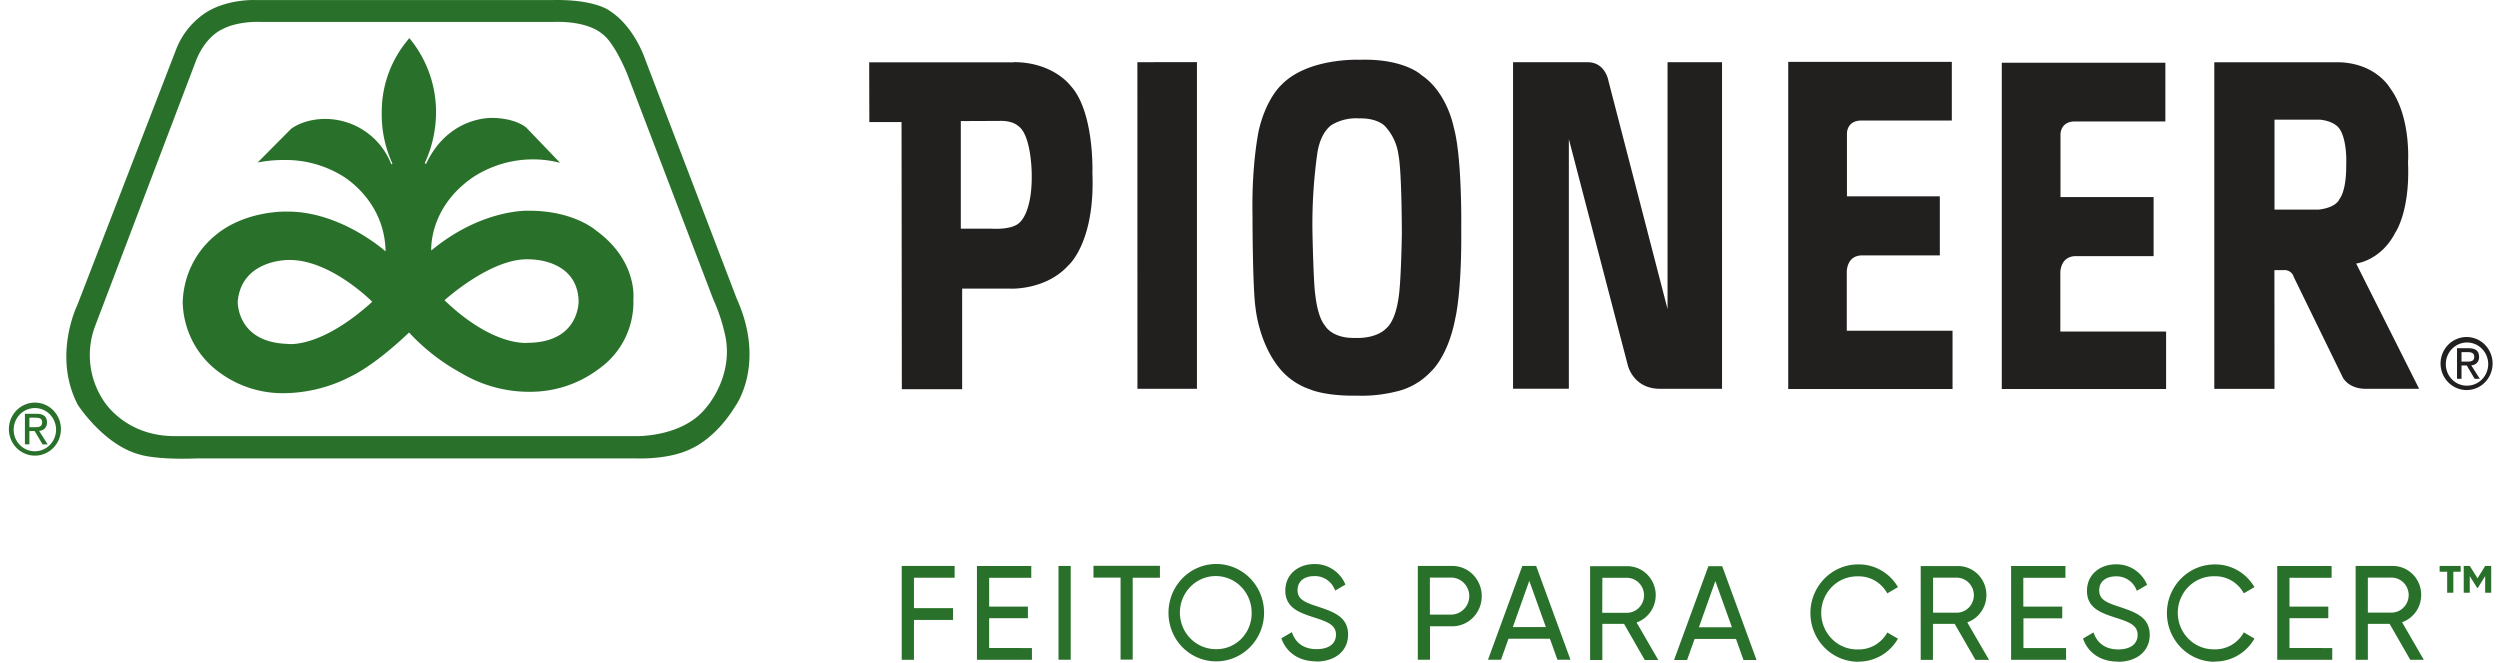 <svg width="166" height="44" fill="none" xmlns="http://www.w3.org/2000/svg"><g clip-path="url('#clip0_7288_1240')"><path d="M132.918 4.167v21.661h10.911v-3.814h-7.023v-3.879s-.042-1.129 1.043-1.129H143v-3.92h-6.183V8.9s0-.862.996-.834h5.967V4.167h-10.862ZM151.027 13.916h2.947c1.183-.142 1.362-.691 1.362-.691.498-.664.451-2.224.451-2.224.066-1.668-.372-2.328-.372-2.328-.33-.665-1.373-.726-1.373-.726h-3.015v5.97Zm0 11.904h-3.998V4.133h8.204c2.538.037 3.473 1.724 3.473 1.724 1.407 1.905 1.187 4.933 1.187 4.933.142 3.262-.846 4.658-.846 4.658-.961 1.869-2.598 2.05-2.598 2.05l4.18 8.317h-3.645c-1.095-.047-1.425-.758-1.425-.758l-3.252-6.663a.64.64 0 0 0-.265-.359.627.627 0 0 0-.431-.096h-.59l.006 7.88ZM63.798 8.04v7.143h2.022s1.333.108 1.851-.38c0 0 .871-.598.836-3.21 0 0 0-2.618-.902-3.232 0 0-.361-.367-1.258-.332l-2.55.01Zm3.507-3.914c2.625 0 3.767 1.552 3.767 1.552 1.612 1.724 1.464 5.818 1.464 5.818.186 4.59-1.586 6.116-1.586 6.116-1.519 1.676-3.86 1.553-3.86 1.553h-3.203v6.676h-4.005l-.019-17.737h-2.139l-.01-3.967h9.591M75.522 4.129l.004 21.686h3.951V4.125l-3.956.004ZM90.21 7.859a3.188 3.188 0 0 0-1.726.399s-.785.398-1.015 1.922c-.243 1.74-.351 3.499-.322 5.258 0 0 .072 3.59.197 4.189 0 0 .125 1.396.635 1.993 0 0 .444.862 2.011.817 0 0 1.382.107 2.116-.692 0 0 .554-.431.765-2.024 0 0 .148-.72.212-4.176 0 0 0-4.208-.229-5.281a3.437 3.437 0 0 0-.882-1.877s-.463-.563-1.762-.526m4.13-2.903c1.761 1.142 2.189 3.5 2.189 3.5.569 2.013.497 6.781.497 6.781.036 4.226-.391 5.877-.391 5.877-.485 2.585-1.623 3.557-1.623 3.557a4.53 4.53 0 0 1-2.365 1.339 9.33 9.33 0 0 1-2.509.26c-2.172.037-3.15-.418-3.15-.418a4.472 4.472 0 0 1-1.834-1.178c-1.533-1.664-1.776-4.153-1.776-4.153-.212-1.317-.212-6.202-.212-6.202-.07-3.463.423-5.693.423-5.693.497-2.103 1.48-2.974 1.48-2.974 1.763-1.848 5.234-1.685 5.234-1.685 2.865-.09 4.04.979 4.04.979M100.466 4.133v21.68h3.706V9.236l3.911 15.006s.349 1.582 2.158 1.575h4.102V4.131h-3.618v16.388L106.806 5.39s-.193-1.258-1.386-1.258h-4.954ZM118.738 4.107v21.721h10.911v-3.866h-7.023v-3.878s-.046-1.123 1.028-1.127h5.151v-3.92h-6.168V8.839s0-.862.996-.834h5.968V4.107h-10.863ZM163.445 24.01v-.63h.412c.212 0 .434.048.434.3 0 .312-.229.33-.485.33h-.361Zm0 .258h.349l.524.886h.343l-.571-.899a.51.51 0 0 0 .379-.164.534.534 0 0 0 .141-.394c0-.398-.235-.575-.708-.575h-.756v2.032h.299v-.886Zm.366 1.631c.34-.006.671-.114.951-.31a1.75 1.75 0 0 0 .623-.795 1.79 1.79 0 0 0-.389-1.907 1.699 1.699 0 0 0-1.877-.374 1.74 1.74 0 0 0-.773.645 1.783 1.783 0 0 0 .222 2.232 1.716 1.716 0 0 0 1.243.51Zm-1.407-1.769a1.45 1.45 0 0 1 .258-.783c.16-.23.383-.406.64-.508a1.383 1.383 0 0 1 1.518.34 1.447 1.447 0 0 1 .285 1.555c-.107.26-.287.48-.518.636-.23.155-.5.238-.776.239a1.375 1.375 0 0 1-1.014-.433 1.427 1.427 0 0 1-.393-1.046Z" fill="#221F1F"/><path d="M35.088 22.762c3.416-.043 3.332-2.78 3.332-2.78-.095-2.83-3.266-2.76-3.266-2.76-2.51-.134-5.638 2.715-5.638 2.715 3.292 3.161 5.572 2.823 5.572 2.823m-10.365-2.718s-2.76-2.8-5.521-2.78c0 0-3.146-.073-3.417 2.748 0 0-.093 2.707 3.281 2.823 0 0 2.147.382 5.657-2.801m4.23-12.699a8.098 8.098 0 0 1-.75 3.502l.084.054C29.808 7.656 32.73 7.83 32.73 7.83c1.563.032 2.219.646 2.219.646l2.24 2.334a7.258 7.258 0 0 0-2.976-.132 7.308 7.308 0 0 0-2.784 1.076c-2.99 2.038-2.793 4.88-2.793 4.88 3.408-2.82 6.52-2.641 6.52-2.641 2.976 0 4.442 1.327 4.442 1.327 2.75 2.004 2.458 4.54 2.458 4.54a5.46 5.46 0 0 1-.547 2.587 5.35 5.35 0 0 1-1.693 2.008 7.545 7.545 0 0 1-4.635 1.56 8.788 8.788 0 0 1-4.571-1.252 13.448 13.448 0 0 1-3.448-2.685c-2.363 2.254-3.837 2.9-3.837 2.9a9.797 9.797 0 0 1-4.485 1.13 7.075 7.075 0 0 1-4.442-1.509 5.849 5.849 0 0 1-1.633-1.988 5.96 5.96 0 0 1-.633-2.511c.018-.85.216-1.686.582-2.45a5.873 5.873 0 0 1 1.533-1.979c2.008-1.723 4.785-1.62 4.785-1.62 3.582-.043 6.57 2.642 6.57 2.642-.06-3.502-2.96-5.07-2.96-5.07a7.219 7.219 0 0 0-3.808-.998 8.452 8.452 0 0 0-1.729.168l2.224-2.24c.99-.71 2.282-.656 2.282-.656a4.714 4.714 0 0 1 4.373 3.017l.074-.052a7.772 7.772 0 0 1-.71-3.429 7.418 7.418 0 0 1 1.835-4.9 7.68 7.68 0 0 1 1.77 4.806M6.29 21.723a5.459 5.459 0 0 0 .519 4.776s1.368 2.471 4.818 2.46h30.428s3.211.156 4.827-1.887c0 0 1.961-2.155 1.215-5.04a11.617 11.617 0 0 0-.736-2.155L41.647 4.915s-.846-2.13-1.711-2.704c0 0-.876-.834-3.222-.754H17.338s-1.513-.093-2.604.5c0 0-1.132.46-1.77 2.206l-6.675 17.56Zm5.447-18.547a5.16 5.16 0 0 1 1.978-2.37C15.157-.08 16.95.004 16.95.004H36.67c2.928-.064 3.863.748 3.863.748 1.616 1.062 2.304 3.179 2.304 3.179l6.073 15.877C50.9 24.212 48.806 27 48.806 27c-1.307 2.127-2.853 2.766-2.853 2.766-1.502.787-3.749.673-3.749.673H13.092c-2.75.105-3.78-.248-3.78-.248-2.399-.61-4.137-3.297-4.137-3.297-1.71-3.256-.04-6.641-.04-6.641l6.601-17.078ZM1.952 28.365v-.63h.423c.212 0 .423.046.423.298 0 .312-.228.332-.484.332h-.362Zm0 .258h.35l.524.884h.34l-.569-.899a.51.51 0 0 0 .378-.163.529.529 0 0 0 .143-.393c0-.4-.235-.577-.709-.577h-.755v2.03h.298v-.882Zm.366 1.631c.458 0 .898-.185 1.222-.515.324-.33.506-.778.506-1.245 0-.467-.182-.915-.506-1.245a1.713 1.713 0 0 0-1.222-.516c-.458 0-.898.186-1.222.516-.324.33-.506.778-.506 1.245 0 .467.182.915.506 1.245.324.33.764.515 1.222.515ZM.91 28.485a1.45 1.45 0 0 1 .258-.784c.16-.23.383-.406.64-.508a1.383 1.383 0 0 1 1.518.338 1.458 1.458 0 0 1 .287 1.555c-.108.26-.288.48-.518.637a1.389 1.389 0 0 1-1.327.13 1.427 1.427 0 0 1-.858-1.368ZM165.015 37.579l-.506.819-.516-.82h-.402v1.78h.402v-1.103l.491.785h.042l.489-.785v1.104h.402v-1.78h-.402Zm-1.625 0h-1.398v.383h.499v1.397h.411v-1.397h.488v-.383Zm-6.164.773h1.635c.291.018.563.149.763.364a1.177 1.177 0 0 1 0 1.595c-.2.216-.472.346-.763.364h-1.635v-2.323Zm2.814 5.457h.901l-1.443-2.492a1.892 1.892 0 0 0 1.008-.839c.228-.393.311-.855.235-1.305a1.928 1.928 0 0 0-.651-1.148 1.868 1.868 0 0 0-1.227-.446h-2.449v6.23h.812v-2.386h1.443l1.371 2.386Zm-8.018-.783V41.05h2.577v-.771h-2.577v-1.912h2.797v-.784h-3.611v6.23h3.653v-.782l-2.839-.005Zm-4.971.899a2.96 2.96 0 0 0 1.525-.396 3.029 3.029 0 0 0 1.119-1.128l-.706-.41a2.185 2.185 0 0 1-.813.834 2.137 2.137 0 0 1-1.119.29 2.347 2.347 0 0 1-1.729-.685 2.423 2.423 0 0 1-.535-.795 2.469 2.469 0 0 1 0-1.89c.124-.3.306-.57.535-.797a2.367 2.367 0 0 1 1.729-.684c.393-.009.78.092 1.121.292.34.2.621.49.811.84l.706-.41a3.04 3.04 0 0 0-1.119-1.116 2.973 2.973 0 0 0-1.519-.392c-.841 0-1.648.34-2.243.946a3.264 3.264 0 0 0-.93 2.286c0 .857.335 1.68.93 2.285a3.143 3.143 0 0 0 2.243.947m-6.43 0c1.25 0 2.115-.694 2.115-1.788 0-1.203-1.005-1.524-2.071-1.88-.846-.275-1.284-.489-1.284-1.077s.455-.927 1.111-.927c.301-.01.598.077.848.25.249.173.438.422.539.711l.682-.4a2.226 2.226 0 0 0-.83-1.003 2.168 2.168 0 0 0-1.239-.357c-1.024 0-1.923.647-1.923 1.76 0 1.158.943 1.47 1.923 1.79.899.286 1.44.499 1.44 1.139 0 .56-.423.961-1.292.961-.87 0-1.415-.446-1.635-1.13l-.699.408c.324.935 1.153 1.532 2.315 1.532m-6.27-.898v-1.976h2.576v-.778h-2.585v-1.912h2.797v-.784h-3.609v6.23h3.651v-.782l-2.83.002Zm-6.002-4.674h1.636c.29.018.563.148.762.364a1.177 1.177 0 0 1 0 1.595 1.133 1.133 0 0 1-.762.364h-1.636v-2.323Zm2.814 5.456h.901l-1.443-2.491a1.895 1.895 0 0 0 1.009-.84c.227-.392.31-.855.234-1.304a1.929 1.929 0 0 0-.651-1.15 1.866 1.866 0 0 0-1.226-.445h-2.458v6.23h.812v-2.392h1.443l1.379 2.392Zm-7.785.116a2.965 2.965 0 0 0 1.522-.398c.464-.267.85-.656 1.118-1.125l-.708-.41a2.18 2.18 0 0 1-.814.834 2.13 2.13 0 0 1-1.118.29 2.344 2.344 0 0 1-1.73-.685 2.453 2.453 0 0 1 0-3.482 2.344 2.344 0 0 1 1.73-.684c.393-.01.78.091 1.121.29.34.2.621.49.811.84l.708-.417a3.044 3.044 0 0 0-1.121-1.116 2.974 2.974 0 0 0-1.519-.393c-.841 0-1.648.34-2.243.947a3.26 3.26 0 0 0-.93 2.286c0 .857.334 1.679.93 2.285a3.143 3.143 0 0 0 2.243.947m-10.577-2.289 1.092-3.068 1.102 3.068h-2.194Zm2.962 2.173h.865l-2.28-6.23h-.916l-2.281 6.23h.865l.498-1.397h2.75l.499 1.397Zm-9.371-5.457h1.624c.303 0 .593.123.807.34a1.175 1.175 0 0 1 0 1.643 1.13 1.13 0 0 1-.807.34h-1.633l.009-2.323Zm2.813 5.457h.899l-1.44-2.491c.423-.15.78-.447 1.008-.84a1.946 1.946 0 0 0-.417-2.453 1.864 1.864 0 0 0-1.226-.446h-2.452v6.23h.813v-2.401h1.44l1.375 2.4Zm-8.758-2.188 1.092-3.068 1.1 3.068h-2.192Zm2.962 2.172h.865l-2.28-6.23h-.918l-2.28 6.23h.864l.498-1.396h2.75l.501 1.397Zm-7.063-3h-1.407v-2.456h1.407c.32 0 .626.13.852.36a1.24 1.24 0 0 1 0 1.737c-.226.23-.532.36-.852.36Zm0-3.231h-2.21v6.23h.811v-2.222h1.407a1.933 1.933 0 0 0 1.433-.563 2.037 2.037 0 0 0 0-2.88 1.935 1.935 0 0 0-1.433-.563m-8.963 6.346c1.248 0 2.116-.694 2.116-1.789 0-1.202-1.005-1.523-2.071-1.879-.857-.276-1.284-.489-1.284-1.077s.454-.927 1.11-.927c.302-.01.599.077.848.25.25.173.439.422.54.711l.681-.4a2.227 2.227 0 0 0-.83-1.004 2.165 2.165 0 0 0-1.239-.356c-1.022 0-1.923.646-1.923 1.76 0 1.157.944 1.47 1.923 1.789.9.286 1.44.5 1.44 1.14 0 .56-.422.96-1.292.96-.87 0-1.415-.445-1.633-1.128l-.7.407c.324.935 1.153 1.532 2.316 1.532m-6.648-.81a2.35 2.35 0 0 1-1.33-.398 2.416 2.416 0 0 1-.888-1.085 2.468 2.468 0 0 1-.144-1.405c.09-.472.315-.907.648-1.248a2.369 2.369 0 0 1 1.221-.67 2.341 2.341 0 0 1 1.38.137c.436.184.81.496 1.071.897.262.4.402.87.4 1.352a2.409 2.409 0 0 1-.675 1.72c-.22.226-.482.404-.772.524-.289.12-.599.18-.911.176Zm0 .81a3.132 3.132 0 0 0 1.765-.54 3.22 3.22 0 0 0 1.174-1.448c.242-.59.306-1.24.185-1.868a3.252 3.252 0 0 0-.866-1.658 3.156 3.156 0 0 0-1.625-.888 3.119 3.119 0 0 0-1.835.182 3.186 3.186 0 0 0-1.425 1.19 3.274 3.274 0 0 0-.536 1.798c-.002.424.078.845.236 1.237.158.393.39.75.684 1.05.294.3.644.539 1.029.701.385.162.797.245 1.214.244Zm-3.73-6.346h-4.415v.784h1.8v5.446h.805v-5.435h1.808l.002-.795Zm-6.737 6.24h.812v-6.23h-.812v6.23Zm-4.605-.782V41.05h2.574v-.771H65.68v-1.912h2.796v-.784h-3.607v6.23h3.652v-.782l-2.841-.005Zm-2.291-4.663v-.784h-3.514v6.23h.814v-2.645h2.594v-.782h-2.594v-2.019h2.7Z" fill="#29712A"/></g><defs><clipPath id="clip0_7288_1240"><path fill="#fff" transform="translate(.56)" d="M0 0h165v44H0z"/></clipPath></defs></svg>